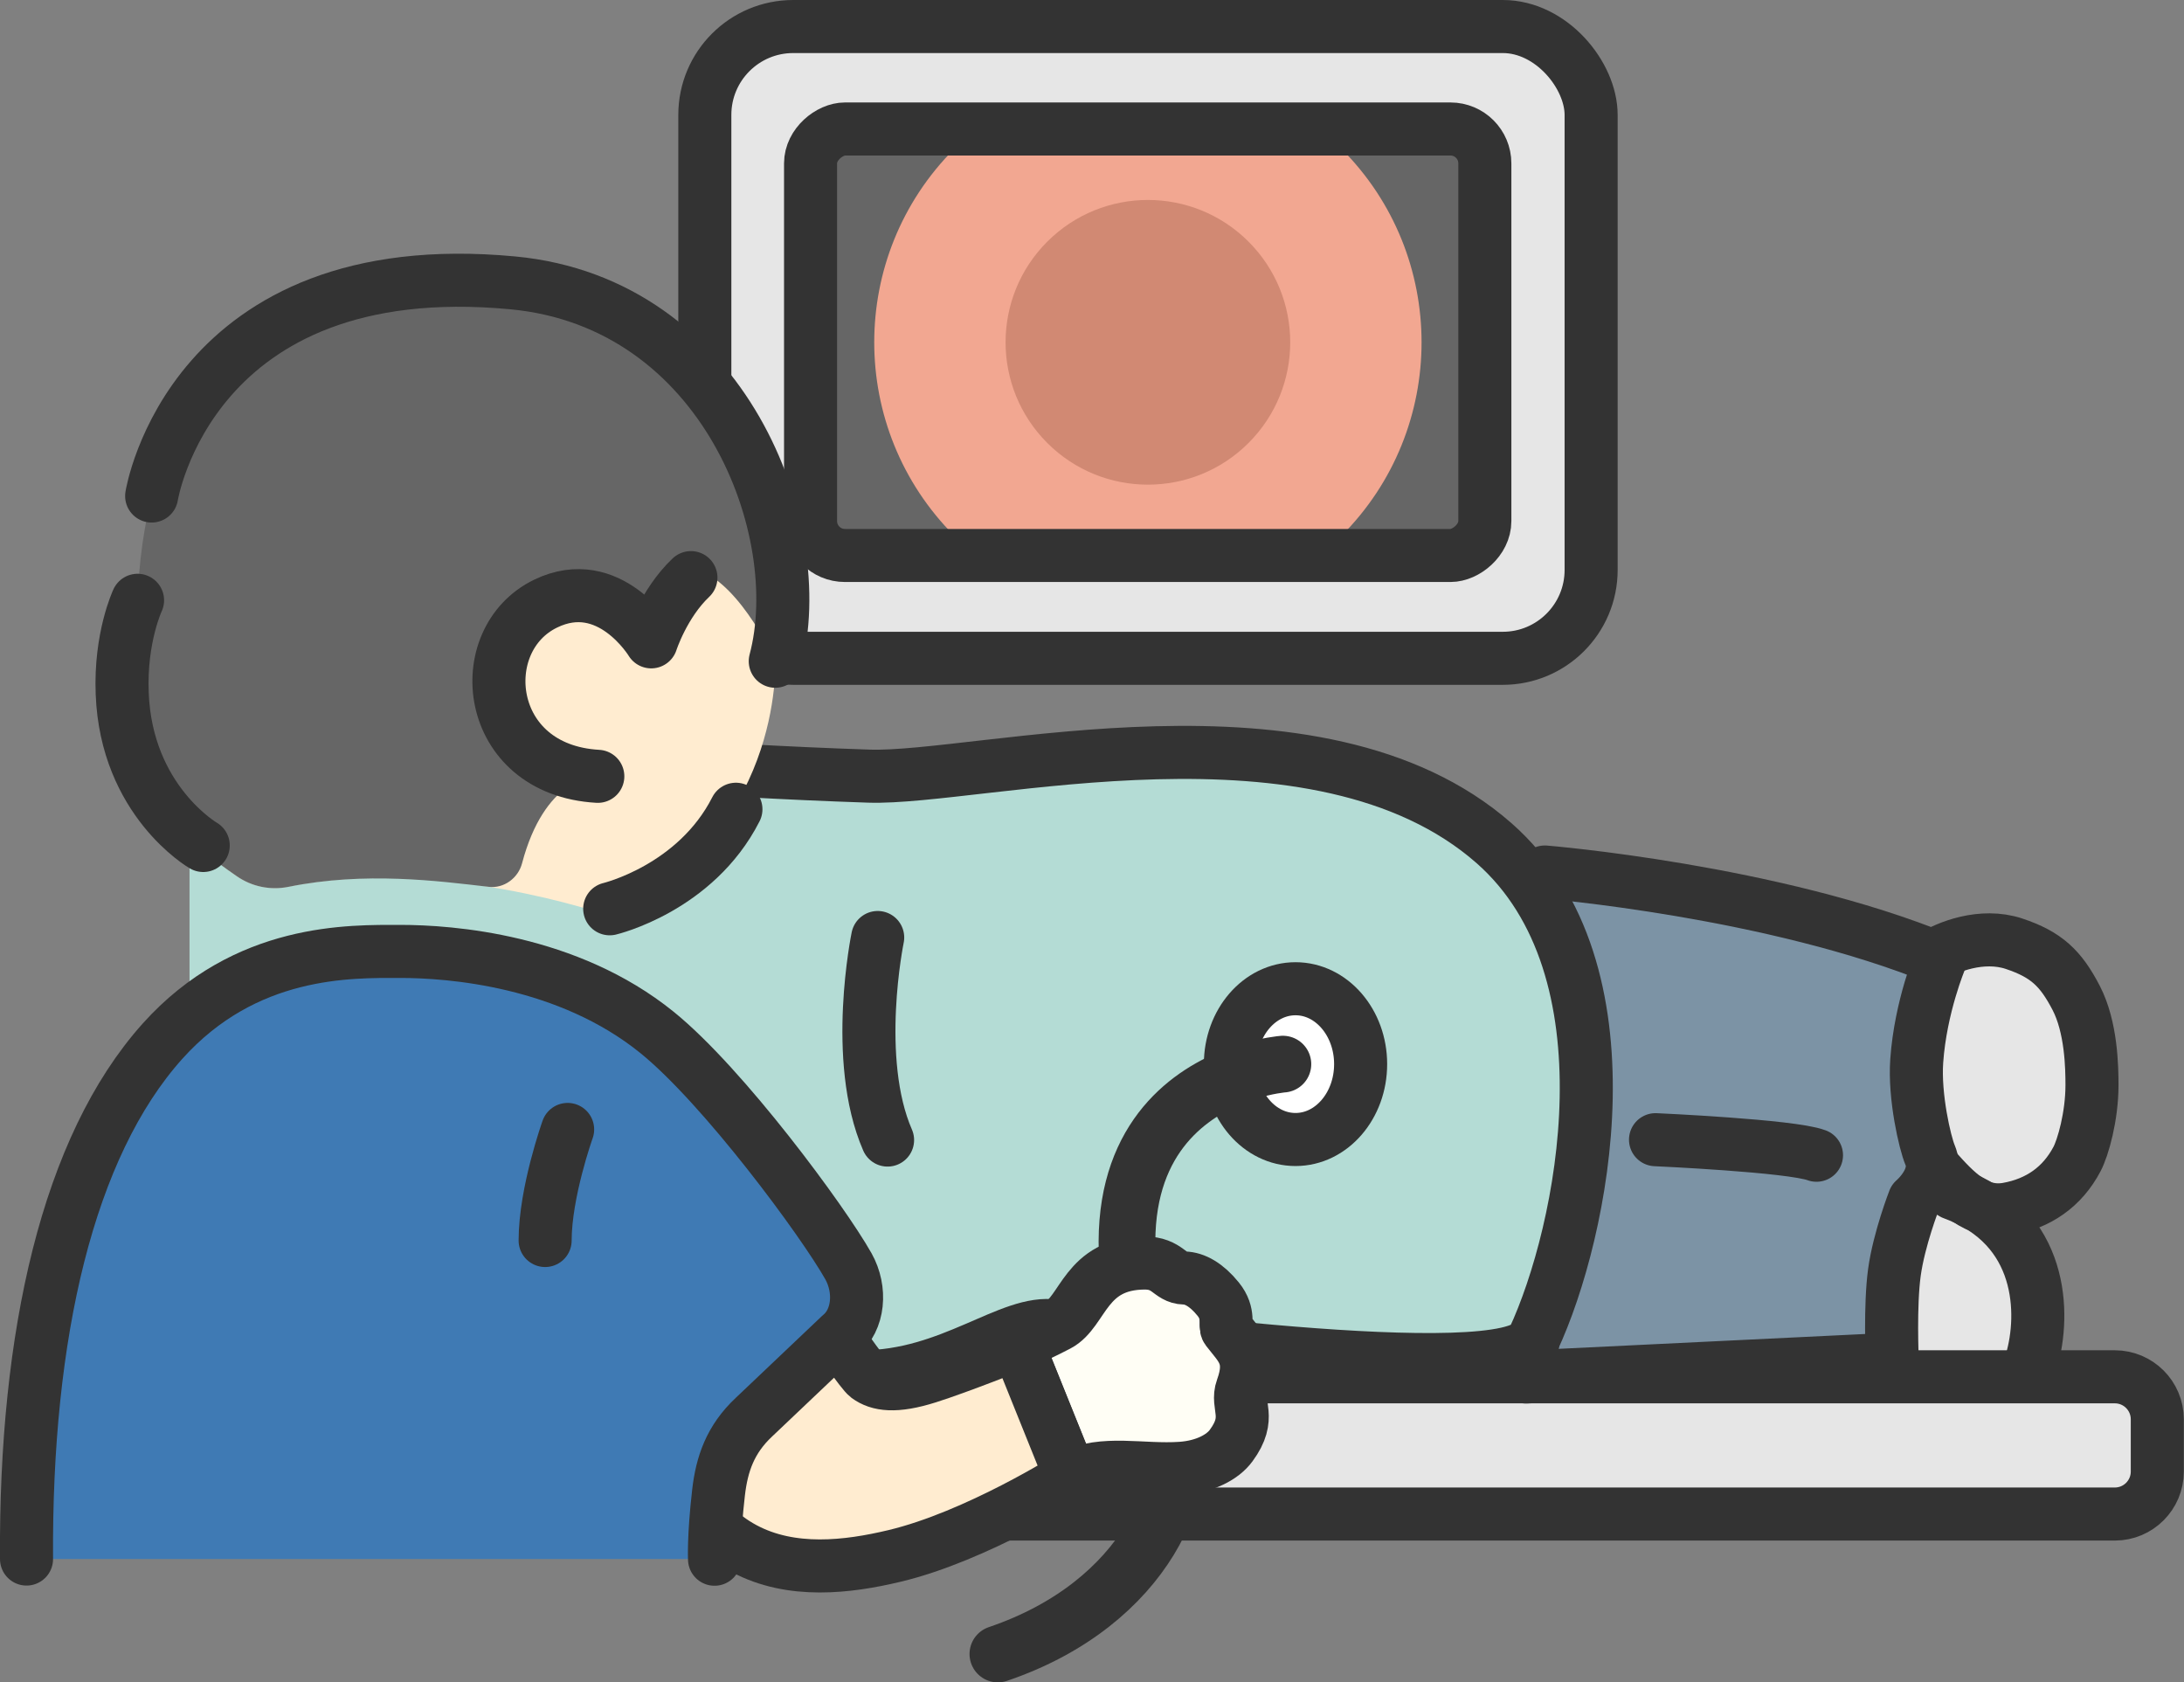 <?xml version="1.0" encoding="UTF-8"?>
<svg id="_レイヤー_1" data-name="レイヤー_1" xmlns="http://www.w3.org/2000/svg" xmlns:xlink="http://www.w3.org/1999/xlink" version="1.1" viewBox="0 0 1193.9 919.5">
  <rect x="0" y="0" width="1193.9" height="919.5" fill="#808080" stroke="none"/>
  <!-- Generator: Adobe Illustrator 29.5.1, SVG Export Plug-In . SVG Version: 2.1.0 Build 141)  -->
  <defs>
    <style>
      .st0, .st1 {
        fill: #ffecd0;
      }

      .st2 {
        fill: #3f7ab4;
      }

      .st3 {
        fill: #d18973;
      }

      .st4, .st5 {
        fill: #e6e6e6;
      }

      .st6 {
        fill: #fffef5;
      }

      .st6, .st1, .st7, .st8, .st5, .st9 {
        stroke: #333;
        stroke-linecap: round;
        stroke-linejoin: round;
      }

      .st6, .st1, .st7, .st5, .st9 {
        stroke-width: 29px;
      }

      .st7, .st8 {
        fill: none;
      }

      .st10 {
        fill: #f2a791;
      }

      .st8 {
        stroke-width: 31px;
      }

      .st11 {
        fill: #b4dcd5;
      }

      .st12 {
        fill: #666;
      }

      .st9 {
        fill: #fff;
      }

      .st13 {
        fill: #7c93a5;
      }

      .st14 {
        clip-path: url(#clippath);
      }
    </style>
    <clipPath id="clippath">
      <rect class="st7" x="510.9" y="2.9" width="233.1" height="368.6" rx="18.8" ry="18.8" transform="translate(814.6 -440.4) rotate(90)"/>
    </clipPath>
  </defs>
  <path class="st4" d="M1038.4,746.9c-.6-19.3-.1-38.7,1.5-57.9,2.6-31.2,8.2-62.2,16.5-92.4,3.8-13.7,1.6-28.2,2.2-42.4.5-14.2,3.2-28.6-7.2-38.2,9.6-6.6,22.6-1.6,33.1,3.5,10.9,5.3,18.7-5.3,29.6,0,10.1,5,23.6,26,30.9,34.6,6.7,7.9,4.1,54.2-9.6,79.3-13.2,24.1-37.3,27.1-45.5,29,12.4,4.4,21.2,15.7,25.8,28,4.6,12.3,5.5,25.6,6.3,38.7.4,5.8.4,12.5-3.9,16.4-2.6,2.3-6.2,3.1-9.6,3.7-22.2,4.1-44.8,5.6-67.3,4.6"/>
  <path class="st13" d="M844.5,476.6s114.4-9.5,216.3,39.9c0,0-8.4,54.3-9.7,88.4-.4,10.7,3.6,23.1,4,26.4,1.7,13.8-10.3,17.9-10.3,17.9l-1.8,16.4-8.6,77.3-200.2,9.7,4.1-20.4"/>
  <g>
    <rect class="st5" x="385.3" y="14.5" width="484.5" height="345.3" rx="48.3" ry="48.3"/>
    <rect class="st12" x="510.9" y="2.9" width="233.1" height="368.6" rx="18.8" ry="18.8" transform="translate(814.6 -440.4) rotate(90)"/>
    <path class="st4" d="M1156.2,752.5H103.6v75.1h1052.5c12.8,0,23.2-10.4,23.2-23.2v-28.6c0-12.8-10.4-23.2-23.2-23.2Z"/>
    <path class="st11" d="M767,440.4c-49.4-32.2-171.9-22.9-297.4-26.3-178.8-4.9-366-20.4-366-20.4v358.9h367.4c48.8,0,84.5-15.1,105.7-27.7,8.9-5.3,223.4,67,279.9-9.7,12.6-17.1,21.6-108.8,1.7-175.5-20.8-70.1-85.2-95.2-91.3-99.2Z"/>
    <path class="st7" d="M103.6,752.5h367.4c48.8,0,81.4-31.7,105.7-27.7,11.1,1.8,248.6,35,261.5,7.3,27.4-58.8,56.8-202.3-21.4-271.2-96.7-85-281.8-34.7-341.8-36.7-183.3-6.1-371.4-30.6-371.4-30.6"/>
    <g>
      <g class="st14">
        <circle class="st10" cx="627.5" cy="187.1" r="149.6" transform="translate(51.5 498.5) rotate(-45)"/>
        <circle class="st3" cx="627.5" cy="187.1" r="77.8" transform="translate(51.5 498.5) rotate(-45)"/>
      </g>
      <rect class="st7" x="510.9" y="2.9" width="233.1" height="368.6" rx="18.8" ry="18.8" transform="translate(814.6 -440.4) rotate(90)"/>
    </g>
    <ellipse class="st9" cx="708.2" cy="581.6" rx="35.6" ry="41.2"/>
    <path class="st7" d="M103.6,752.5h1052.5c12.8,0,23.2,10.4,23.2,23.2v28.6c0,12.8-10.4,23.2-23.2,23.2H103.6"/>
    <path class="st8" d="M701.3,581.6s-139.1,10.5-61.9,194.3c13.8,32.8-11.9,100.3-93.9,128.1"/>
    <path class="st6" d="M556.1,734.5s6.9-2.3,22.3-10.3c14-7.3,14.7-33.7,47.3-33.9,12.8,0,13.6,8,21.7,8.2,5.7.1,12.2,3.7,18.5,11.5,6.6,8.1,3.2,14.5,4.9,16.7,7.3,9.5,14.5,14.8,8.2,32.1-3.5,9.6,5.5,15.7-6,31.3-4.6,6.3-14.4,11.5-27.3,12.4-21.5,1.5-42.6-4.5-60.4,4.5l-29.2-72.5Z"/>
    <g>
      <path class="st0" d="M331.6,500.1s-92.1-32.3-173.9-15.5c-9.9,2-20.2-.1-28.5-5.9-25.5-17.8-67.4-51.4-54-150.5,4.7-65.5,37.6-178.8,195.5-174.6,26.9.7,177.8,27.9,153.1,207.9,0,0,4.3,97.5-92.3,138.7Z"/>
      <path class="st12" d="M324.1,424.3c-72-17.7-54.5-74.9-29.2-92.6,31.1-21.6,61.2,19.1,61.2,19.1,3.4-16.2,26-39.2,26-39.2,23.6,8.8,41.8,50,41.8,50,19.3-181.5-126.2-207.2-153.1-207.9-157.9-4.2-193.2,92.7-195.5,174.6-30.4,92.2,28.5,132.7,54,150.5,8.3,5.8,18.5,7.9,28.4,5.9,41.9-8.5,81.8-3.2,109.5,0,8.3,1,16.1-4.8,18.2-12.9,12.2-46.2,38.7-47.5,38.7-47.5Z"/>
      <path class="st7" d="M75.2,328.1s-9.6,20.3-8.4,50.8c2.2,58.9,44.3,83.2,44.3,83.2"/>
      <path class="st7" d="M82.9,271.1s21.1-133.1,197.4-116.5c115.8,10.9,162.6,135.2,143.5,206.8"/>
      <path class="st7" d="M326.8,424.3c-62.3-3.5-69.3-74.7-28.5-94.4,34.9-16.9,57.7,20.9,57.7,20.9,0,0,6.7-20.9,21.7-35.1"/>
      <path class="st7" d="M333.3,496.7s47-11.1,69-54.4"/>
      <path class="st1" d="M556.1,734.5s-31.7,12.7-48.8,18.1c-18,5.7-27.1,4.2-33.1-.2-6-4.5-51.4-74.4-51.4-74.4l-68.9,58.5c11.8,128.9,84,126.1,135.1,113.9,44.9-10.7,96.3-43.3,96.3-43.3l-29.2-72.5Z"/>
      <path class="st2" d="M463.8,692.1c-13.8-24.7-68.4-98.4-104.6-127.8-48.9-39.6-113.1-44.3-140.4-44.3s-84.5-1.6-130,49.1c-51.7,57.7-75.2,160.4-74.3,283h376.1s-.6-12.1,2.2-36.5c1.7-15.4,6.4-29,19.3-41.1l47.2-44.8c10.3-8.3,11.6-25,4.5-37.7Z"/>
      <path class="st7" d="M14.5,852.1c-.8-122.5,22.6-225.3,74.3-283,45.5-50.7,102.7-49.1,130-49.1s91.5,4.7,140.4,44.3c36.2,29.3,90.7,103.1,104.6,127.8,7.1,12.7,5.8,29.3-4.5,37.7l-47.2,44.8c-12.9,12.1-17.5,25.6-19.3,41.1-2.8,24.4-2.2,36.5-2.2,36.5"/>
      <path class="st7" d="M310.3,617.3s-12.3,34.4-12.3,60.7"/>
    </g>
    <path class="st7" d="M479.8,512.4s-13.8,66.6,5.4,110.7"/>
  </g>
  <path class="st7" d="M844.5,476.6s125.1,10.2,216.3,47.7c0,0-10.9,25.7-13,55.5-1.4,19.5,4.5,44.9,7.3,51.5,5.4,12.8-8.7,24.6-8.7,24.6,0,0-8.3,21.3-10.8,39.5-2.5,18.2-1.2,47.5-1.2,47.5l-200.2,9.7,4.1-20.4"/>
  <path class="st7" d="M905,622.9s74.2,3.3,88,8.5"/>
  <path class="st7" d="M1056.6,522.6c7.6-4.9,26.7-12.7,44.4-6.8s25.5,13.4,33.9,29.5,8.7,38.3,8.7,47.8c0,17-4.9,34.2-8.2,40.4-8,15.2-21.1,24.3-38,27.3-16.9,3-28.3-9.4-39.7-22.2"/>
  <path class="st7" d="M1067.5,652.2c49.9,18.2,50.4,66.2,43.1,91.4"/>
</svg>